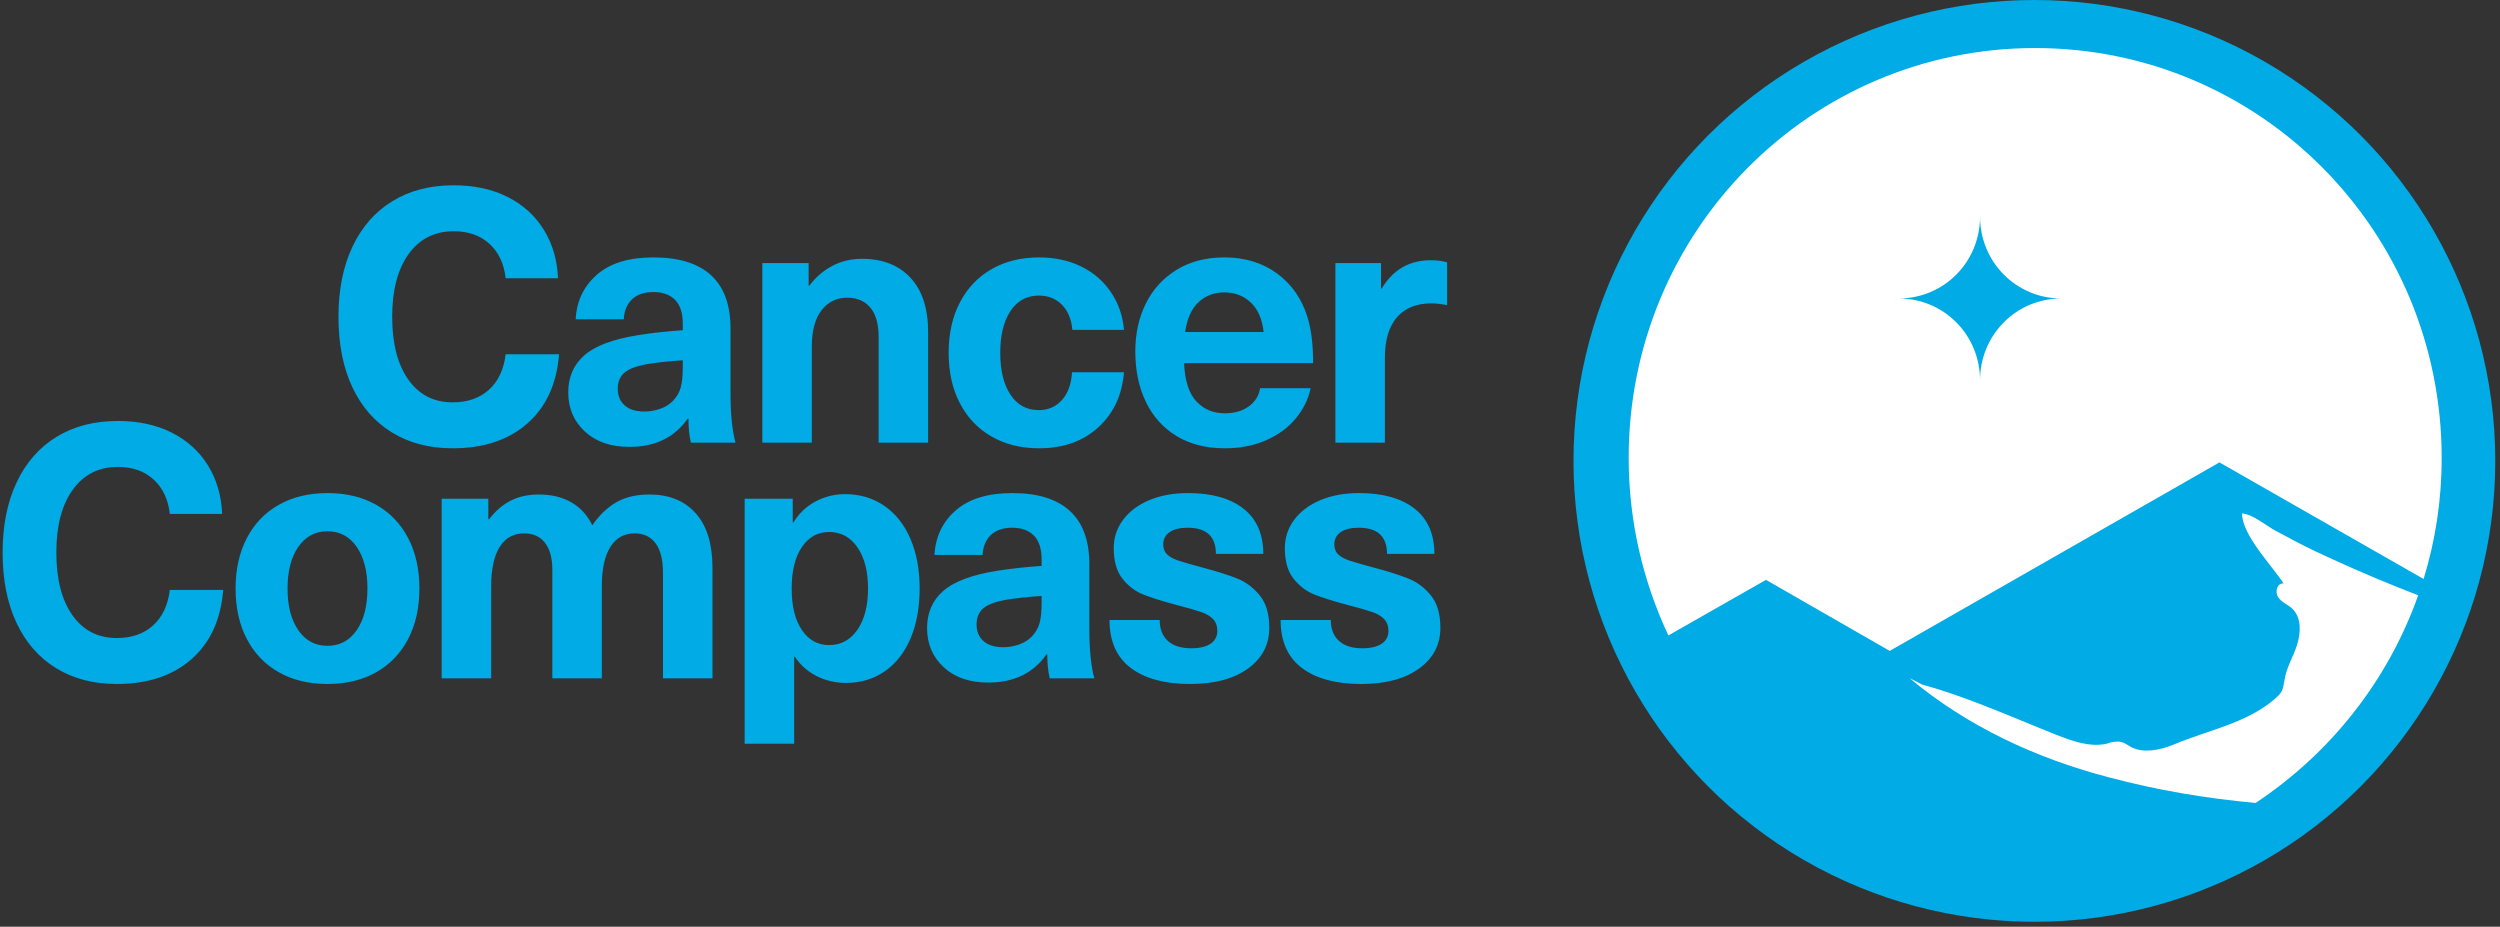 <?xml version="1.0" encoding="UTF-8"?>
<svg width="232px" height="86px" viewBox="0 0 232 86" version="1.1" xmlns="http://www.w3.org/2000/svg" xmlns:xlink="http://www.w3.org/1999/xlink">
    <rect x="0" y="0" width="232" height="86" fill="#333333" stroke="none"/>
    <!-- Generator: Sketch 56.3 (81716) - https://sketch.com -->
    <title>Group 24 Copy</title>
    <desc>Created with Sketch.</desc>
    <g id="MAIN" stroke="none" stroke-width="1" fill="none" fill-rule="evenodd">
        <g id="01-Desktop" transform="translate(-130, -9)">
            <g id="Group-23">
                <g id="Group-24-Copy" transform="translate(130, 9)">
                    <g id="Group-25">
                        <g id="Group-23" transform="translate(146.02, 0)">
                            <circle id="Oval" fill="#00ABE6" cx="42.771" cy="42.771" r="42.771"></circle>
                            <path d="M37.728,20.093 C37.728,24.318 34.374,27.698 30.184,27.698 C34.374,27.698 37.728,31.079 37.728,35.304 C37.728,31.079 41.082,27.698 45.273,27.698 C41.082,27.698 37.728,24.318 37.728,20.093 M42.844,4.458 C63.715,4.458 80.567,21.445 80.567,42.489 C80.567,46.461 79.979,50.181 78.891,53.731 L59.943,42.911 L29.345,60.404 L17.863,53.811 L8.807,58.969 C6.463,53.984 5.121,48.405 5.121,42.487 C5.121,21.445 21.973,4.458 42.844,4.458 M62.043,47.645 C63.047,47.727 64.22,48.74 65.143,49.249 C66.401,49.926 67.658,50.603 68.916,51.194 C71.431,52.376 73.945,53.474 76.46,54.485 C77.132,54.737 77.718,54.99 78.389,55.243 C75.541,63.273 70.173,69.951 63.3,74.514 C58.689,74.092 54.164,73.328 49.72,72.146 C42.93,70.375 36.557,67.417 31.193,62.937 L32.366,63.528 C34.209,64.036 35.885,64.627 37.647,65.302 C40.078,66.231 42.425,67.244 44.771,68.177 C46.282,68.768 47.877,69.357 49.469,69.021 C49.887,68.852 50.392,68.768 50.811,68.852 C51.145,68.938 51.396,69.107 51.649,69.274 C52.824,69.951 54.416,69.615 55.673,69.107 C58.86,67.753 62.379,67.162 65.061,64.882 C65.312,64.629 65.566,64.458 65.733,64.122 C65.9,63.785 65.9,63.445 65.984,63.107 C66.151,61.927 66.823,60.914 67.157,59.813 C67.491,58.717 67.576,57.365 66.737,56.518 C66.318,56.096 65.729,55.927 65.395,55.419 C65.061,54.911 65.312,54.067 65.9,54.151 C64.809,52.462 62.043,49.673 62.043,47.645" id="Fill-1" fill="#FFFFFF"></path>
                        </g>
                        <path d="M42.104,17.194 C44.006,17.194 45.674,17.555 47.107,18.277 C48.539,18.998 49.66,20.015 50.469,21.328 C51.279,22.64 51.716,24.138 51.782,25.822 L46.926,25.822 C46.773,24.466 46.27,23.4 45.417,22.624 C44.564,21.847 43.46,21.459 42.104,21.459 C40.332,21.459 38.938,22.164 37.921,23.575 C36.904,24.986 36.395,26.927 36.395,29.398 C36.395,31.87 36.893,33.811 37.888,35.221 C38.883,36.632 40.256,37.338 42.005,37.338 C43.383,37.338 44.504,36.949 45.368,36.173 C46.232,35.396 46.751,34.297 46.926,32.876 L51.88,32.876 C51.661,35.632 50.677,37.775 48.928,39.306 C47.178,40.837 44.87,41.602 42.005,41.602 C39.84,41.602 37.959,41.11 36.362,40.126 C34.766,39.142 33.541,37.737 32.688,35.91 C31.835,34.084 31.409,31.913 31.409,29.398 C31.409,26.905 31.84,24.74 32.704,22.902 C33.568,21.065 34.804,19.655 36.412,18.67 C38.019,17.686 39.917,17.194 42.104,17.194 Z M60.64,23.887 C63.002,23.887 64.784,24.439 65.987,25.543 C67.19,26.648 67.792,28.294 67.792,30.481 L67.792,36.517 C67.792,38.398 67.945,39.918 68.251,41.078 L64.117,41.078 C63.964,40.443 63.888,39.7 63.888,38.847 L63.822,38.847 C62.597,40.596 60.793,41.471 58.409,41.471 C56.681,41.471 55.303,40.996 54.275,40.044 C53.247,39.093 52.733,37.884 52.733,36.419 C52.733,34.997 53.231,33.849 54.226,32.974 C55.221,32.099 56.878,31.476 59.196,31.104 C60.596,30.885 61.985,30.732 63.363,30.645 L63.363,30.054 C63.363,29.048 63.122,28.305 62.641,27.823 C62.16,27.342 61.493,27.102 60.64,27.102 C59.787,27.102 59.125,27.326 58.655,27.774 C58.185,28.223 57.928,28.841 57.884,29.628 L53.422,29.628 C53.51,27.944 54.166,26.566 55.391,25.494 C56.615,24.422 58.365,23.887 60.64,23.887 Z M63.363,33.434 C62.05,33.521 60.935,33.641 60.016,33.794 C59.054,33.969 58.365,34.232 57.949,34.582 C57.534,34.932 57.326,35.435 57.326,36.091 C57.326,36.725 57.539,37.234 57.966,37.616 C58.392,37.999 58.999,38.191 59.787,38.191 C60.29,38.191 60.776,38.109 61.247,37.944 C61.717,37.78 62.105,37.545 62.411,37.239 C62.783,36.867 63.035,36.446 63.166,35.976 C63.297,35.506 63.363,34.866 63.363,34.057 L63.363,33.434 Z M79.996,24.018 C81.899,24.018 83.397,24.603 84.49,25.773 C85.584,26.943 86.131,28.633 86.131,30.842 L86.131,41.078 L81.538,41.078 L81.538,31.301 C81.538,30.076 81.281,29.158 80.767,28.545 C80.253,27.933 79.537,27.627 78.618,27.627 C77.634,27.627 76.841,28.015 76.239,28.791 C75.638,29.568 75.337,30.689 75.337,32.154 L75.337,41.078 L70.744,41.078 L70.744,24.412 L75.042,24.412 L75.042,26.511 L75.108,26.511 C75.676,25.746 76.376,25.139 77.207,24.69 C78.038,24.242 78.968,24.018 79.996,24.018 Z M96.432,23.887 C97.898,23.887 99.204,24.171 100.353,24.74 C101.501,25.308 102.419,26.107 103.108,27.135 C103.797,28.163 104.197,29.322 104.306,30.612 L99.516,30.612 C99.429,29.628 99.106,28.851 98.548,28.283 C97.991,27.714 97.274,27.43 96.399,27.43 C95.284,27.43 94.409,27.906 93.775,28.857 C93.141,29.808 92.823,31.104 92.823,32.745 C92.823,34.385 93.141,35.681 93.775,36.632 C94.409,37.584 95.284,38.059 96.399,38.059 C97.274,38.059 97.991,37.748 98.548,37.124 C99.106,36.501 99.418,35.643 99.483,34.549 L104.306,34.549 C104.131,36.67 103.333,38.376 101.911,39.667 C100.489,40.957 98.663,41.602 96.432,41.602 C94.748,41.602 93.272,41.236 92.003,40.503 C90.735,39.771 89.756,38.737 89.067,37.403 C88.378,36.069 88.034,34.516 88.034,32.745 C88.034,30.973 88.378,29.42 89.067,28.086 C89.756,26.752 90.735,25.718 92.003,24.986 C93.272,24.253 94.748,23.887 96.432,23.887 Z M113.656,38.355 C114.553,38.355 115.296,38.141 115.887,37.715 C116.477,37.288 116.827,36.725 116.937,36.025 L121.628,36.025 C121.409,37.053 120.945,37.994 120.234,38.847 C119.523,39.7 118.604,40.372 117.478,40.864 C116.352,41.356 115.078,41.602 113.656,41.602 C111.928,41.602 110.441,41.225 109.194,40.471 C107.947,39.716 106.996,38.661 106.34,37.305 C105.684,35.949 105.356,34.385 105.356,32.613 C105.356,30.951 105.684,29.464 106.34,28.152 C106.996,26.839 107.947,25.8 109.194,25.035 C110.441,24.269 111.917,23.887 113.623,23.887 C115.526,23.887 117.155,24.384 118.511,25.379 C119.867,26.375 120.808,27.725 121.333,29.431 C121.683,30.546 121.858,31.968 121.858,33.696 L109.883,33.696 C109.949,35.314 110.326,36.495 111.015,37.239 C111.704,37.983 112.584,38.355 113.656,38.355 Z M113.623,27.135 C112.661,27.135 111.857,27.441 111.212,28.053 C110.567,28.666 110.157,29.584 109.982,30.809 L117.265,30.809 C117.133,29.606 116.734,28.693 116.067,28.07 C115.4,27.446 114.585,27.135 113.623,27.135 Z M132.782,24.149 C133.329,24.149 133.832,24.215 134.292,24.346 L134.292,28.316 C133.701,28.206 133.22,28.152 132.848,28.152 C131.448,28.152 130.377,28.584 129.633,29.447 C128.889,30.311 128.518,31.563 128.518,33.204 L128.518,41.078 L123.925,41.078 L123.925,24.412 L128.157,24.412 L128.157,26.774 L128.222,26.774 C128.769,25.877 129.42,25.215 130.174,24.789 C130.929,24.362 131.798,24.149 132.782,24.149 Z M10.937,39.065 C12.84,39.065 14.507,39.426 15.94,40.148 C17.373,40.87 18.493,41.887 19.303,43.199 C20.112,44.511 20.549,46.01 20.615,47.694 L15.76,47.694 C15.606,46.338 15.103,45.271 14.25,44.495 C13.397,43.719 12.293,43.33 10.937,43.33 C9.165,43.33 7.771,44.036 6.754,45.446 C5.737,46.857 5.228,48.798 5.228,51.27 C5.228,53.741 5.726,55.682 6.721,57.093 C7.716,58.504 9.089,59.209 10.838,59.209 C12.216,59.209 13.337,58.821 14.201,58.044 C15.065,57.268 15.585,56.169 15.76,54.747 L20.713,54.747 C20.495,57.503 19.511,59.646 17.761,61.177 C16.011,62.708 13.704,63.474 10.838,63.474 C8.673,63.474 6.792,62.982 5.196,61.998 C3.599,61.013 2.374,59.608 1.521,57.782 C0.668,55.956 0.242,53.785 0.242,51.27 C0.242,48.776 0.674,46.611 1.538,44.774 C2.402,42.937 3.637,41.526 5.245,40.542 C6.852,39.557 8.75,39.065 10.937,39.065 Z M30.392,45.758 C32.119,45.758 33.623,46.119 34.902,46.841 C36.182,47.562 37.172,48.59 37.872,49.925 C38.571,51.259 38.921,52.822 38.921,54.616 C38.921,56.409 38.571,57.973 37.872,59.307 C37.172,60.642 36.182,61.669 34.902,62.391 C33.623,63.113 32.119,63.474 30.392,63.474 C28.664,63.474 27.16,63.113 25.881,62.391 C24.601,61.669 23.611,60.642 22.912,59.307 C22.212,57.973 21.862,56.409 21.862,54.616 C21.862,52.822 22.212,51.259 22.912,49.925 C23.611,48.59 24.601,47.562 25.881,46.841 C27.16,46.119 28.664,45.758 30.392,45.758 Z M30.392,49.301 C29.254,49.301 28.352,49.782 27.685,50.745 C27.018,51.707 26.684,52.997 26.684,54.616 C26.684,56.234 27.018,57.525 27.685,58.487 C28.352,59.45 29.254,59.931 30.392,59.931 C31.529,59.931 32.431,59.45 33.098,58.487 C33.765,57.525 34.099,56.234 34.099,54.616 C34.099,52.997 33.765,51.707 33.098,50.745 C32.431,49.782 31.529,49.301 30.392,49.301 Z M60.279,45.889 C62.094,45.889 63.521,46.469 64.56,47.628 C65.599,48.787 66.118,50.482 66.118,52.713 L66.118,62.949 L61.525,62.949 L61.525,53.172 C61.525,51.948 61.296,51.029 60.837,50.417 C60.377,49.804 59.732,49.498 58.901,49.498 C57.917,49.498 57.162,49.919 56.637,50.761 C56.112,51.603 55.85,52.812 55.85,54.386 L55.85,62.949 L51.257,62.949 L51.257,52.877 C51.257,51.805 51.033,50.974 50.584,50.384 C50.136,49.793 49.485,49.498 48.632,49.498 C47.648,49.498 46.893,49.919 46.369,50.761 C45.844,51.603 45.581,52.812 45.581,54.386 L45.581,62.949 L40.988,62.949 L40.988,46.283 L45.319,46.283 L45.319,48.186 L45.384,48.186 C45.997,47.398 46.675,46.819 47.418,46.447 C48.162,46.075 49.026,45.889 50.01,45.889 C51.169,45.889 52.17,46.13 53.012,46.611 C53.854,47.092 54.505,47.803 54.964,48.743 C55.62,47.803 56.364,47.092 57.195,46.611 C58.026,46.13 59.054,45.889 60.279,45.889 Z M78.421,45.856 C79.799,45.856 81.013,46.217 82.063,46.939 C83.113,47.661 83.922,48.683 84.49,50.007 C85.059,51.33 85.343,52.866 85.343,54.616 C85.343,56.366 85.065,57.902 84.507,59.225 C83.949,60.549 83.151,61.571 82.112,62.293 C81.073,63.015 79.865,63.375 78.487,63.375 C77.524,63.375 76.622,63.162 75.78,62.736 C74.938,62.309 74.266,61.713 73.763,60.948 L73.697,60.948 L73.697,69.018 L69.104,69.018 L69.104,46.283 L73.566,46.283 L73.566,48.481 L73.631,48.481 C74.134,47.65 74.812,47.005 75.665,46.545 C76.518,46.086 77.437,45.856 78.421,45.856 Z M76.945,49.367 C75.895,49.367 75.053,49.832 74.419,50.761 C73.784,51.691 73.467,52.976 73.467,54.616 C73.467,56.256 73.784,57.541 74.419,58.471 C75.053,59.4 75.895,59.865 76.945,59.865 C78.038,59.865 78.913,59.389 79.569,58.438 C80.226,57.487 80.554,56.213 80.554,54.616 C80.554,53.019 80.226,51.745 79.569,50.794 C78.913,49.843 78.038,49.367 76.945,49.367 Z M93.939,45.758 C96.301,45.758 98.083,46.31 99.286,47.415 C100.489,48.519 101.091,50.165 101.091,52.352 L101.091,58.389 C101.091,60.27 101.244,61.79 101.55,62.949 L97.416,62.949 C97.263,62.315 97.187,61.571 97.187,60.718 L97.121,60.718 C95.896,62.468 94.092,63.343 91.708,63.343 C89.98,63.343 88.602,62.867 87.574,61.916 C86.546,60.964 86.032,59.756 86.032,58.29 C86.032,56.869 86.53,55.72 87.525,54.846 C88.52,53.971 90.177,53.347 92.495,52.976 C93.895,52.757 95.284,52.604 96.662,52.516 L96.662,51.926 C96.662,50.92 96.421,50.176 95.94,49.695 C95.459,49.214 94.792,48.973 93.939,48.973 C93.086,48.973 92.424,49.197 91.954,49.646 C91.484,50.094 91.227,50.712 91.183,51.499 L86.721,51.499 C86.809,49.815 87.465,48.437 88.69,47.366 C89.915,46.294 91.664,45.758 93.939,45.758 Z M96.662,55.305 C95.35,55.392 94.234,55.513 93.316,55.666 C92.353,55.841 91.664,56.103 91.249,56.453 C90.833,56.803 90.625,57.306 90.625,57.962 C90.625,58.597 90.839,59.105 91.265,59.488 C91.692,59.871 92.299,60.062 93.086,60.062 C93.589,60.062 94.076,59.98 94.546,59.816 C95.016,59.652 95.404,59.417 95.71,59.111 C96.082,58.739 96.334,58.318 96.465,57.847 C96.596,57.377 96.662,56.737 96.662,55.928 L96.662,55.305 Z M110.244,45.758 C112.453,45.758 114.17,46.239 115.395,47.202 C116.62,48.164 117.232,49.564 117.232,51.401 L112.836,51.401 C112.836,49.782 111.961,48.973 110.211,48.973 C109.489,48.973 108.932,49.11 108.538,49.383 C108.144,49.657 107.947,50.034 107.947,50.515 C107.947,50.909 108.068,51.22 108.308,51.45 C108.549,51.68 108.899,51.871 109.358,52.024 C109.817,52.177 110.539,52.385 111.523,52.648 C112.923,53.019 114.028,53.369 114.837,53.697 C115.646,54.025 116.341,54.55 116.92,55.272 C117.5,55.994 117.79,56.989 117.79,58.258 C117.79,59.832 117.128,61.095 115.805,62.047 C114.482,62.998 112.694,63.474 110.441,63.474 C108.079,63.474 106.242,62.976 104.929,61.981 C103.617,60.986 102.961,59.504 102.961,57.536 L107.619,57.536 C107.619,58.367 107.871,59.012 108.374,59.471 C108.877,59.931 109.599,60.16 110.539,60.16 C111.327,60.16 111.928,60.018 112.344,59.734 C112.759,59.45 112.967,59.056 112.967,58.553 C112.967,58.094 112.836,57.727 112.573,57.454 C112.311,57.18 111.944,56.962 111.474,56.798 C111.004,56.634 110.222,56.409 109.129,56.125 C107.816,55.775 106.794,55.453 106.061,55.157 C105.328,54.862 104.694,54.375 104.158,53.697 C103.622,53.019 103.355,52.079 103.355,50.876 C103.355,49.892 103.644,49.011 104.224,48.235 C104.803,47.459 105.613,46.852 106.652,46.414 C107.691,45.977 108.888,45.758 110.244,45.758 Z M126.123,45.758 C128.332,45.758 130.049,46.239 131.273,47.202 C132.498,48.164 133.111,49.564 133.111,51.401 L128.714,51.401 C128.714,49.782 127.84,48.973 126.09,48.973 C125.368,48.973 124.81,49.11 124.417,49.383 C124.023,49.657 123.826,50.034 123.826,50.515 C123.826,50.909 123.946,51.22 124.187,51.45 C124.428,51.68 124.778,51.871 125.237,52.024 C125.696,52.177 126.418,52.385 127.402,52.648 C128.802,53.019 129.906,53.369 130.716,53.697 C131.525,54.025 132.219,54.55 132.799,55.272 C133.378,55.994 133.668,56.989 133.668,58.258 C133.668,59.832 133.007,61.095 131.683,62.047 C130.36,62.998 128.572,63.474 126.319,63.474 C123.957,63.474 122.12,62.976 120.808,61.981 C119.496,60.986 118.839,59.504 118.839,57.536 L123.498,57.536 C123.498,58.367 123.75,59.012 124.253,59.471 C124.756,59.931 125.477,60.16 126.418,60.16 C127.205,60.16 127.807,60.018 128.222,59.734 C128.638,59.45 128.846,59.056 128.846,58.553 C128.846,58.094 128.714,57.727 128.452,57.454 C128.189,57.18 127.823,56.962 127.353,56.798 C126.883,56.634 126.101,56.409 125.007,56.125 C123.695,55.775 122.672,55.453 121.94,55.157 C121.207,54.862 120.573,54.375 120.037,53.697 C119.501,53.019 119.233,52.079 119.233,50.876 C119.233,49.892 119.523,49.011 120.103,48.235 C120.682,47.459 121.491,46.852 122.53,46.414 C123.569,45.977 124.767,45.758 126.123,45.758 Z" id="CancerCompass" fill="#00ABE6" fill-rule="nonzero"></path>
                    </g>
                </g>
            </g>
        </g>
    </g>
</svg>